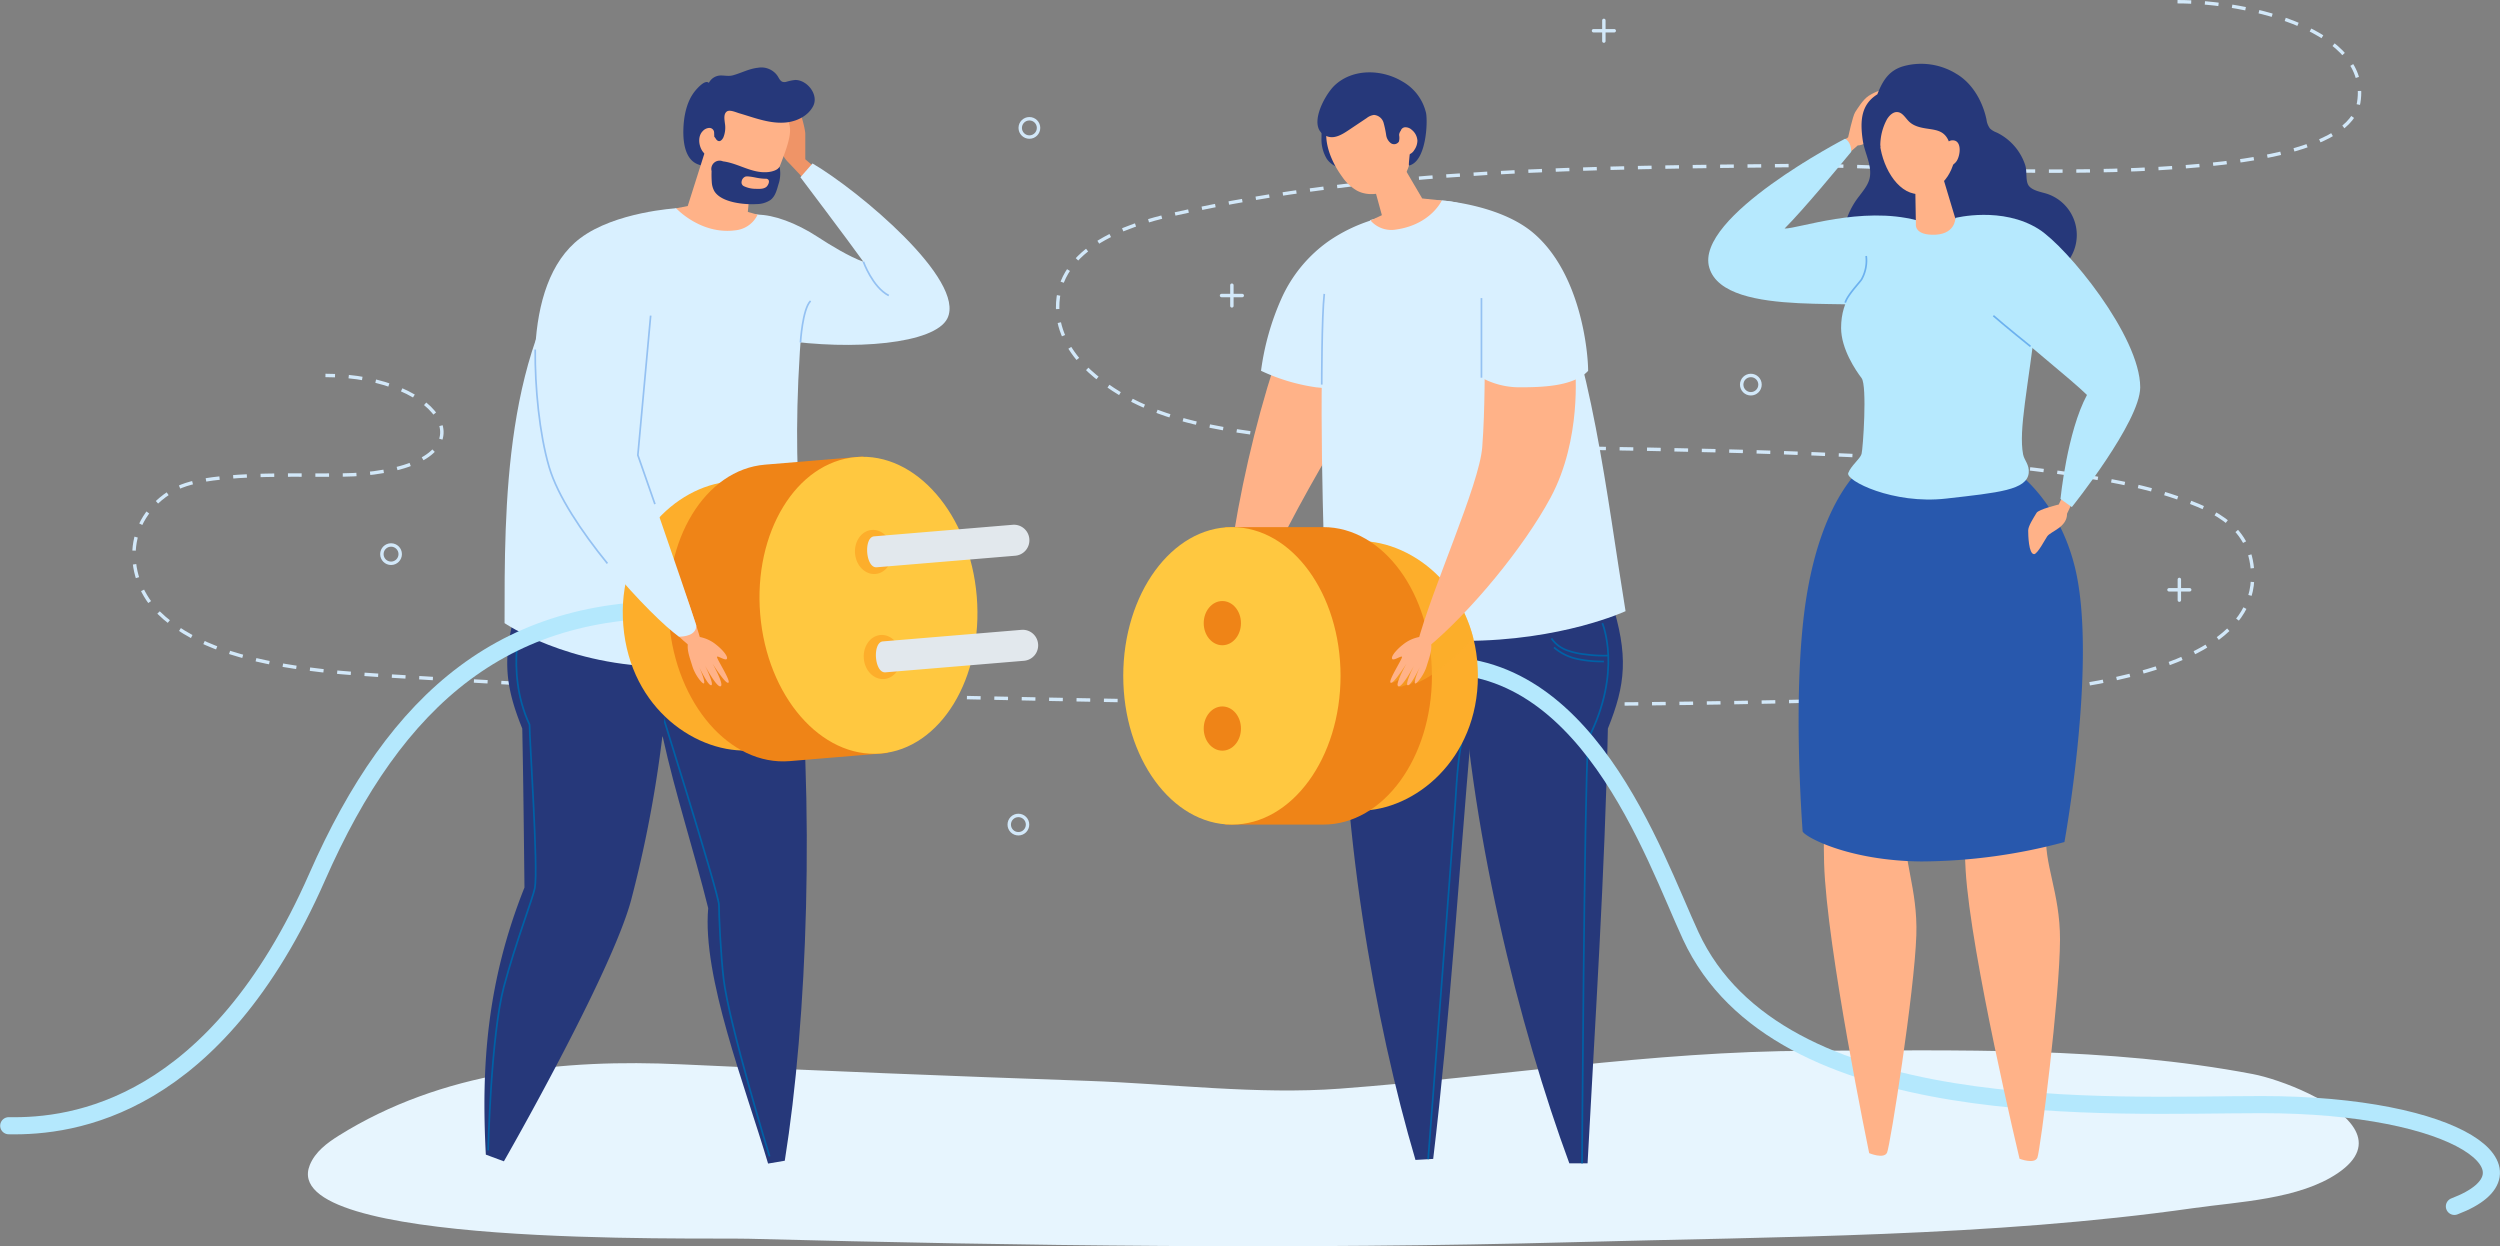 <svg xmlns="http://www.w3.org/2000/svg" width="729.776" height="363.792" viewBox="0 0 729.776 363.792"><rect x="0" y="0" width="729.776" height="363.792" fill="#808080" stroke="none"/><g id="Group_5980" data-name="Group 5980" transform="translate(-507.451 -545.03)"><path id="Path_9683" data-name="Path 9683" d="M404.44,399.552s-11.261,4.8-11.253,7.207c.006,1.379,15.485-.594,16.417-1.527,1.493-1.493-.6-5.472-.6-5.472Z" transform="translate(516.924 487.569)" fill="#26387a"></path><path id="Path_9684" data-name="Path 9684" d="M399.725,396.043l.722,6.923a2.113,2.113,0,0,0,1.949,1.243,3.275,3.275,0,0,0,2.611-1.243l-.556-8.665" transform="translate(520.917 484.363)" fill="#ffb288"></path><path id="Path_9687" data-name="Path 9687" d="M432.315,400.552s-11.261,4.8-11.253,7.207c.006,1.379,15.485-.594,16.417-1.527,1.493-1.493-.6-5.472-.6-5.472Z" transform="translate(533.95 488.18)" fill="#26387a"></path><path id="Path_9688" data-name="Path 9688" d="M427.6,397.043l.722,6.923a2.113,2.113,0,0,0,1.949,1.244,3.275,3.275,0,0,0,2.611-1.244l-.556-8.664" transform="translate(537.943 484.973)" fill="#ffb288"></path><path id="Path_9711" data-name="Path 9711" d="M287.861,399.4s10.863,1.811,11.163,4.2c.171,1.368-15.225,3-16.271,2.192-1.672-1.289.379-6.11.379-6.11Z" transform="translate(449.069 487.475)" fill="#26387a"></path><path id="Path_9712" data-name="Path 9712" d="M287,395.69l.891,6.865a2.116,2.116,0,0,1-1.774,1.485,3.276,3.276,0,0,1-2.75-.9l-1.277-8.571" transform="translate(449.066 484.526)" fill="#ffb288"></path><path id="Path_9715" data-name="Path 9715" d="M282.6,399.823l-.754-2.965,6.281-.233.084,2.736Z" transform="translate(448.915 485.781)" fill="#0061a6"></path><path id="Path_9716" data-name="Path 9716" d="M235.961,400.278s8.5,6.14,7.745,8.3c-.432,1.239-14.256-3.884-14.807-5.013-.881-1.806,2.909-5.053,2.909-5.053Z" transform="translate(416.495 486.935)" fill="#26387a"></path><path id="Path_9717" data-name="Path 9717" d="M236.9,397l-2.146,6.234a2.011,2.011,0,0,1-2.141.515,3.117,3.117,0,0,1-1.965-1.928l2.535-7.853" transform="translate(417.642 484.162)" fill="#ffb288"></path><path id="Path_9720" data-name="Path 9720" d="M230.644,397.751l.835-3.521,6.747,3.138-1.331,3.015Z" transform="translate(417.642 484.319)" fill="#0061a6"></path><path id="Path_9748" data-name="Path 9748" d="M490.3,396.527a7.251,7.251,0,0,1,.689,2.208c-.092,1.867-.151,3.141-.151,3.141l-.81.053-.282-1.522a12.846,12.846,0,0,0-4.347,1.819c-1.063.7-6.4.636-7.226.2a1.079,1.079,0,0,1-.349-1.72c.308-.358,6.086-2.882,6.086-2.882" transform="translate(568.446 485.721)" fill="#26387a"></path><path id="Path_9749" data-name="Path 9749" d="M483.706,396.594c-.467,1.129-5.032,3.616-4.61,3.95s3.073.349,6.018-.63c2.682-.892,4.2-1.893,4.286-2.6l-.514-1.888" transform="translate(569.38 485.052)" fill="#ffb288"></path><path id="Path_9751" data-name="Path 9751" d="M517.5,397.435a7.246,7.246,0,0,1,.756,2.186c-.036,1.87-.056,3.144-.056,3.144l-.809.079-.327-1.514a12.869,12.869,0,0,0-4.291,1.951c-1.041.731-6.38.831-7.216.422a1.08,1.08,0,0,1-.4-1.709c.3-.367,6-3.065,6-3.065" transform="translate(585.153 486.276)" fill="#26387a"></path><path id="Path_9752" data-name="Path 9752" d="M510.905,397.669c-.433,1.144-4.919,3.768-4.489,4.088s3.083.256,6-.813c2.655-.973,4.141-2.018,4.206-2.724l-.57-1.872" transform="translate(586.066 485.612)" fill="#ffb288"></path><path id="Path_9673" data-name="Path 9673" d="M796.694,400.928c-4.351-8.3-22.029-14.968-29.942-16.478-42.23-8.06-86.463-6.935-129.243-6.8-46.589.147-91.041,7.6-137.245,11.057-24.027,1.79-49.419-1.434-73.5-2.27q-59.487-2.061-118.948-4.837c-34.178-1.595-69.651,1.981-99.8,20.824-3.426,2.144-6.888,4.729-8.447,8.574-9.794,24.143,112.262,21.11,128.164,21.524,80.213,2.088,160.479,3.167,240.7,1C628.082,431.9,690.246,432,749.4,423.584c13.081-1.862,30.884-2.529,42.185-10.227C797.839,409.1,798.741,404.833,796.694,400.928Z" transform="translate(398.319 474.113)" fill="#e7f5fe"></path><path id="Path_9674" data-name="Path 9674" d="M764.025,187.489c21.433,0,56.357,8.474,52.9,29.4-4.734,28.68-132.211,18.1-162.659,18.4-61.23.6-123.107.828-183.142,14.217-14.6,3.255-35.507,10.441-33.917,29.065.556,6.5,4.389,12.393,9.267,16.8,17.532,15.834,41.961,17.352,64.638,20.13,34.3,4.2,197.451-1.4,250.783,16.087,10.5,3.444,23.626,7.885,24.062,22.888,1.112,38.149-93.633,36.27-122.051,37-75.851,1.935-151.788,1.168-227.64-.329-61.3-1.21-122.791-2.281-183.991-6.237-22.814-1.474-60.126-1.917-77.525-19.043-9.729-9.576-11-26.986,4.377-35.881,10.842-6.269,42.646-3.528,54.887-4.58,39.561-3.4,24.054-28.817-10.625-28.817" transform="translate(379.067 358.041)" fill="none" stroke="#d2e8f9" stroke-miterlimit="10" stroke-width="1" stroke-dasharray="4"></path><ellipse id="Ellipse_411" data-name="Ellipse 411" cx="2.675" cy="2.675" rx="2.675" ry="2.675" transform="translate(618.928 704.112)" fill="none" stroke="#d2e8f9" stroke-miterlimit="10" stroke-width="1"></ellipse><ellipse id="Ellipse_412" data-name="Ellipse 412" cx="2.675" cy="2.675" rx="2.675" ry="2.675" transform="translate(1015.867 654.63)" fill="none" stroke="#d2e8f9" stroke-miterlimit="10" stroke-width="1"></ellipse><ellipse id="Ellipse_413" data-name="Ellipse 413" cx="2.675" cy="2.675" rx="2.675" ry="2.675" transform="translate(805.265 579.693)" fill="none" stroke="#d2e8f9" stroke-miterlimit="10" stroke-width="1"></ellipse><ellipse id="Ellipse_414" data-name="Ellipse 414" cx="2.675" cy="2.675" rx="2.675" ry="2.675" transform="translate(802.055 783.061)" fill="none" stroke="#d2e8f9" stroke-miterlimit="10" stroke-width="1"></ellipse><line id="Line_7" data-name="Line 7" y2="6.05" transform="translate(867.053 628.276)" fill="none" stroke="#d2e8f9" stroke-linecap="round" stroke-linejoin="round" stroke-width="1"></line><line id="Line_8" data-name="Line 8" x1="6.05" transform="translate(864.028 631.301)" fill="none" stroke="#d2e8f9" stroke-linecap="round" stroke-linejoin="round" stroke-width="1"></line><line id="Line_9" data-name="Line 9" y2="6.05" transform="translate(975.637 550.979)" fill="none" stroke="#d2e8f9" stroke-linecap="round" stroke-linejoin="round" stroke-width="1"></line><line id="Line_10" data-name="Line 10" x1="6.05" transform="translate(972.612 554.005)" fill="none" stroke="#d2e8f9" stroke-linecap="round" stroke-linejoin="round" stroke-width="1"></line><line id="Line_11" data-name="Line 11" y2="6.05" transform="translate(1143.626 714.173)" fill="none" stroke="#d2e8f9" stroke-linecap="round" stroke-linejoin="round" stroke-width="1"></line><line id="Line_12" data-name="Line 12" x1="6.05" transform="translate(1140.6 717.198)" fill="none" stroke="#d2e8f9" stroke-linecap="round" stroke-linejoin="round" stroke-width="1"></line><path id="Path_9685" data-name="Path 9685" d="M427.469,296.808c4.1,16.5,2.576,24.885-3.425,37.335-3.636,41.86-6.176,83.555-11.068,124.37l-5.172.3c-11.752-39.738-22.566-99.145-21.187-153.447" transform="translate(512.838 424.813)" fill="#26387a"></path><path id="Path_9686" data-name="Path 9686" d="M415.435,300.328a31.233,31.233,0,0,1,1.741,12.224c-.2,6.263-2.745,11.933-4.393,17.872-2.2,7.92-2.368,15.808-2.969,23.927q-1.411,19.057-2.872,38.108-2.368,31.075-4.778,62.143-.07.923-.143,1.844" transform="translate(522.32 426.963)" fill="none" stroke="#0061a6" stroke-miterlimit="10" stroke-width="0.5"></path><path id="Path_9689" data-name="Path 9689" d="M451.919,295.94c5.179,16.2,4.217,24.661-.946,37.482-.858,42.008-3.748,85.873-5.928,126.923h-5.319c-14.356-38.873-29.734-98.89-31.95-153.165" transform="translate(525.835 424.283)" fill="#26387a"></path><path id="Path_9690" data-name="Path 9690" d="M435.831,300.105s6,14.049-4.145,33.782c-1.171,18.622-1.774,123.914-1.774,123.914" transform="translate(539.356 426.827)" fill="none" stroke="#0061a6" stroke-miterlimit="10" stroke-width="0.5"></path><path id="Path_9691" data-name="Path 9691" d="M424.367,302.868a9.279,9.279,0,0,0,4.4,3.423,21.885,21.885,0,0,0,5.49,1.244,38.968,38.968,0,0,0,6.695.345" transform="translate(535.969 428.514)" fill="none" stroke="#0061a6" stroke-miterlimit="10" stroke-width="0.5"></path><path id="Path_9692" data-name="Path 9692" d="M424.823,304.5a15.282,15.282,0,0,0,6.881,3.391,35.918,35.918,0,0,0,7.685.726" transform="translate(536.247 429.512)" fill="none" stroke="#0061a6" stroke-miterlimit="10" stroke-width="0.5"></path><path id="Path_9693" data-name="Path 9693" d="M416.749,252.894c-17.909,31.163-37.187,59.385-48.617,93.463l-3.405-1.81c.87-31.639,11.124-77.645,24.591-106.29" transform="translate(499.54 389.05)" fill="#ffb288"></path><path id="Path_9694" data-name="Path 9694" d="M403.715,227.141a47.328,47.328,0,0,0-12.057,5.888,41.043,41.043,0,0,0-13.924,16.8,76.081,76.081,0,0,0-6,21.179,56.24,56.24,0,0,0,16.089,4.821,84.935,84.935,0,0,0,17.732,0" transform="translate(503.823 382.261)" fill="#d9f0ff"></path><path id="Path_9695" data-name="Path 9695" d="M383.655,247.78c-1.906,33.7-.453,68.374.4,101.16,0,0,11.752,3.127,40.307,3.127,28.447,0,47.076-8.671,47.076-8.671-5.512-33.695-9.9-75.036-23.394-102.774,0,0-15.23-16.429-30.257-17.1-3.022-.135-6.037.97-8.917,2.308-2.12.986-11.863,3.368-11.863,3.368Z" transform="translate(510.529 380.041)" fill="#d9f0ff"></path><path id="Path_9696" data-name="Path 9696" d="M383.483,240.441c-.746,6.479-.746,26.48-.746,26.48" transform="translate(510.54 390.384)" fill="none" stroke="#94c1f2" stroke-miterlimit="10" stroke-width="0.5"></path><path id="Path_9697" data-name="Path 9697" d="M400.832,308.086c47.7-5.29,67.713,55.173,78.575,78.63,25.678,55.442,122.556,49.26,166.705,49.26,57.821,0,83.2,19.487,56.211,29.708" transform="translate(521.593 431.502)" fill="none" stroke="#b4e8fd" stroke-linecap="round" stroke-linejoin="round" stroke-width="5"></path><path id="Path_9698" data-name="Path 9698" d="M433.974,324.579c0,24.54-18.574,39.35-34.449,39.35H373.487v-78.7h26.039C415.4,285.227,433.974,300.038,433.974,324.579Z" transform="translate(504.891 417.739)" fill="#fdae2b"></path><path id="Path_9699" data-name="Path 9699" d="M425.628,326.121c0,23.98-14.2,43.419-31.715,43.419h-28.73V282.7h28.73C411.429,282.7,425.628,302.141,425.628,326.121Z" transform="translate(499.819 416.197)" fill="#ef8417"></path><path id="Path_9700" data-name="Path 9700" d="M413.541,294.93q-9.319,12.7-18.149,25.749a4.407,4.407,0,0,0,2.221-1.163c0,.652-1.041,1.782-.121,2.2s1.893-.657,2.853-.362c.9-.211,1.741-1.34,2.4-1.991a4.922,4.922,0,0,0-.4,1.519c6.339-2.464,12.007-8.373,16.938-13.13A39.726,39.726,0,0,0,413.541,294.93Z" transform="translate(518.27 423.666)" fill="#fdae2b" opacity="0.5" style="mix-blend-mode: multiply;isolation: isolate"></path><ellipse id="Ellipse_415" data-name="Ellipse 415" cx="31.715" cy="43.419" rx="31.715" ry="43.419" transform="translate(835.339 698.899)" fill="#ffc840"></ellipse><path id="Path_9701" data-name="Path 9701" d="M372.225,321.656c0,3.563-2.434,6.453-5.436,6.453s-5.438-2.89-5.438-6.453,2.436-6.453,5.438-6.453S372.225,318.093,372.225,321.656Z" transform="translate(497.478 436.048)" fill="#ef8417"></path><path id="Path_9702" data-name="Path 9702" d="M372.225,302.552c0,3.563-2.434,6.453-5.436,6.453s-5.438-2.89-5.438-6.453,2.436-6.453,5.438-6.453S372.225,298.989,372.225,302.552Z" transform="translate(497.478 424.38)" fill="#ef8417"></path><path id="Path_9703" data-name="Path 9703" d="M446.177,256.881s2.013,20.509-7.157,37.564c-7.843,14.584-23.421,33.461-36.008,43.862l-3.023-.736c4.38-16.81,18.207-46.658,19.067-57.849s.654-24.157.86-30.393" transform="translate(521.078 395.813)" fill="#ffb288"></path><path id="Path_9704" data-name="Path 9704" d="M404.491,223.514s16.88,1.155,26.672,9.428c13.98,11.814,16.052,34.933,16.052,40.3-4.225,4.567-13.463,4.8-20.195,4.8a23.212,23.212,0,0,1-11.649-3.222L414,249.319" transform="translate(523.828 380.045)" fill="#d9f0ff"></path><path id="Path_9705" data-name="Path 9705" d="M404.165,302.56a10.735,10.735,0,0,0-5.4,2.386c-1.479,1.155-3.3,3.09-3.107,3.974.2.929,2.624-.859,2.919-.5s-4.149,7.071-3.312,7.574,4.616-5.577,4.616-5.577-3.671,6.495-2.25,6.637c1.187.119,4.446-6.028,4.446-6.028s-2.756,5.5-1.812,5.7,3.5-5.267,3.5-5.267-2.078,4.678-1.281,4.757c.4.04,2.455-2.286,3.312-5.1.844-2.772,1.83-5.179,1.07-7.342" transform="translate(518.13 428.327)" fill="#ffb288"></path><line id="Line_13" data-name="Line 13" y2="23.236" transform="translate(939.904 632.044)" fill="none" stroke="#94c1f2" stroke-miterlimit="10" stroke-width="0.5"></line><path id="Path_9706" data-name="Path 9706" d="M382.82,210.6c-.089,1.007-.129,2.018-.121,3.028a10.924,10.924,0,0,0,1.559,6.276,6.6,6.6,0,0,0,3.623,2.542c1.028.28,2.373.161,2.816-.807a2.625,2.625,0,0,0,.163-1.108,29.771,29.771,0,0,0-2.139-10.965" transform="translate(510.517 371.525)" fill="#26387a"></path><path id="Path_9707" data-name="Path 9707" d="M407.77,216.133c-1.447-5.644-6-13.55-13.413-11.963-4.654,1-8.94,4.167-10.309,8.607-1.635,5.3,1.016,11.466,4.193,15.794a13.086,13.086,0,0,0,4.37,4.053c4.291,2.218,10.082.4,12.994-3.3S408.914,220.6,407.77,216.133Z" transform="translate(511.037 368.103)" fill="#ffb288"></path><path id="Path_9708" data-name="Path 9708" d="M392.465,223.262l2.423,8.85-3.3,1.556a8.049,8.049,0,0,0,7.489,2.626c10.113-1.459,13.292-8.468,13.292-8.468l-5.709-.6-6.321-10.773" transform="translate(515.948 375.734)" fill="#ffb288"></path><path id="Path_9709" data-name="Path 9709" d="M413.674,212.217A14.206,14.206,0,0,0,406.831,203c-5.986-3.636-14.505-3.927-19.834,1.081-3.035,2.851-8.5,12.96-1.97,14.966,2.038.627,4.135-.614,5.908-1.8l5.411-3.618a4.292,4.292,0,0,1,2.115-.91,3.165,3.165,0,0,1,2.792,2.245,29.35,29.35,0,0,1,.786,3.74,3.579,3.579,0,0,0,1.355,2.265,1.665,1.665,0,0,0,2.345-.472,4.178,4.178,0,0,0,.066-1.857c-.011-.627.342-1.393.966-1.366a1.1,1.1,0,0,1,.606.263c1.575,1.226,1.063,3.684,1.587,5.61.069.253-.459,4.151-.283,4.348C413.709,226.33,414.183,215,413.674,212.217Z" transform="translate(510.067 365.86)" fill="#26387a"></path><path id="Path_9710" data-name="Path 9710" d="M397.036,211.694a1.392,1.392,0,0,1,1.285-1.448,2.736,2.736,0,0,1,1.97.749,4.362,4.362,0,0,1,1.648,3.175,4.9,4.9,0,0,1-.9,2.7,2.891,2.891,0,0,1-1.448,1.274,2.289,2.289,0,0,1-2.27-.723" transform="translate(519.267 371.935)" fill="#ffb288"></path><path id="Path_9713" data-name="Path 9713" d="M260.354,298.124c-1.941,16.892-2.047,25.011,5.5,36.586,3.578,16.346,9.07,33.078,13.223,49.812-1.788,19.984,10.741,51.816,17.48,74.551l4.871-.833c6.549-40.918,8.969-103.669,3.091-158.6" transform="translate(435.108 425.617)" fill="#26387a"></path><path id="Path_9714" data-name="Path 9714" d="M261.9,312.333s18.689,59.332,18.689,62.554.511,14.3,1.339,21.477c1.517,13.155,13.437,51.931,13.437,51.931" transform="translate(436.732 434.296)" fill="none" stroke="#0061a6" stroke-miterlimit="10" stroke-width="0.5"></path><path id="Path_9718" data-name="Path 9718" d="M241.1,295.94c-5.179,16.2-4.217,24.661.947,37.482.313,15.343.467,30.869.643,46.4-10.931,27.363-12.662,51.916-11.279,77.972l5.272,1.954s31.39-54.711,37.163-76.339a357.519,357.519,0,0,0,11.4-76.226" transform="translate(417.858 424.283)" fill="#26387a"></path><path id="Path_9719" data-name="Path 9719" d="M241.978,298.124s-5.712,16.714,1.778,32.822c0,4.5,2.574,41.878,1.556,47.654-.49,2.771-5.62,15.984-9.046,28.848-3.792,14.228-4.592,47.783-4.592,47.783" transform="translate(418.271 425.617)" fill="none" stroke="#0061a6" stroke-miterlimit="10" stroke-width="0.5"></path><path id="Path_9721" data-name="Path 9721" d="M296.368,226.024l-4.228-3.61v-7.479c0-1.16-1.574-8.122-2.991-8.122s-1.741-1.741-2.45-1.033.58,8.574,0,9.154-1.332-3.735-1.869-3.2-.582,3.7-.582,5.32a10.756,10.756,0,0,0,2.579,5.886c1.284,1.282,6.964,7.421,6.964,7.421Z" transform="translate(450.383 369.111)" fill="#ef9467"></path><path id="Path_9722" data-name="Path 9722" d="M298.479,216.8l-3.536,4.024s13.964,18.484,18.389,24.673c-4.035-1.413-9.826-4.953-13.175-7.149-6.569-4.307-13.155-6.591-17.711-6.591-9.673,0-4.61,31.884,6.611,36.551,21.287,3.2,45.146,1.176,48.8-6.306C343.272,250.909,312.071,224.787,298.479,216.8Z" transform="translate(446.156 375.942)" fill="#d9f0ff"></path><path id="Path_9723" data-name="Path 9723" d="M299.679,234.612s2.663,7.437,7.4,9.865" transform="translate(459.809 386.824)" fill="none" stroke="#94c1f2" stroke-miterlimit="10" stroke-width="0.5"></path><path id="Path_9724" data-name="Path 9724" d="M259.639,235.229c-25.375,28.5-24.99,77.5-24.99,110.8,0,0,18.629,12.717,47.076,12.717,28.555,0,40.307-7.012,40.307-7.012.855-33.743-5.163-48.3.4-104.113,0,0-9.08-20.834-13.921-20.834s-23.775-1.867-23.775-1.867Z" transform="translate(420.088 380.905)" fill="#d9f0ff"></path><path id="Path_9725" data-name="Path 9725" d="M288.276,253.833s.577-9.749,2.943-12.116" transform="translate(452.844 391.162)" fill="none" stroke="#94c1f2" stroke-miterlimit="10" stroke-width="0.5"></path><path id="Path_9726" data-name="Path 9726" d="M271.038,216.628c.944-5.751,5.04-13.964,12.563-13.035,4.724.583,8.383,3.845,11.026,7.666,2.268,3.276,1.411,6.411-1.815,14.707-1.028,1.695-3.246,4.724-4.968,5.815-4.079,2.589-10.008,1.287-13.234-2.137A15.484,15.484,0,0,1,271.038,216.628Z" transform="translate(442.178 367.833)" fill="#ffb288"></path><path id="Path_9727" data-name="Path 9727" d="M274.344,218.425c1.082-.163.008-.867.486.119.306.63.4.813,1.01,1.018s.614.752,1.116,1.126c.783.583,1.447-.209,1.777-.881a7.57,7.57,0,0,0,.449-4.1c-.113-1.06-.467-2.737.572-3.473.849-.6,2.725.271,3.6.524,1.35.391,2.685.828,4.029,1.237,3.241.986,6.662,1.852,10.072,1.393,2.978-.4,6.057-1.952,7.484-4.713,1.711-3.31-1.709-7.635-5.195-7.64a13.523,13.523,0,0,0-2.671.553,2.064,2.064,0,0,1-1,.014c-.76-.224-1.1-1.078-1.524-1.745a5.739,5.739,0,0,0-5.775-2.376c-2.581.284-4.784,1.522-7.241,2.192-1.3.356-2.429.019-3.729.061a3.957,3.957,0,0,0-3.31,2.162c-1.053-1.1-3.4,1.6-3.988,2.311-2.573,3.13-3.384,7.638-3.455,11.593-.061,3.46.515,8.492,4.309,9.885,1.6.588,2.614.9,2.682-.569-.7-1.525-.867-4.551-1.013-5.821s.23-2.788,1.409-3.284" transform="translate(439.877 365.336)" fill="#26387a"></path><path id="Path_9728" data-name="Path 9728" d="M287.491,223.657l-.826,8.69,2.856.809a8.044,8.044,0,0,1-6.49,4.565c-10.129,1.35-17.286-6.432-17.286-6.432l3.381-.654,5.117-16.135" transform="translate(439.082 374.539)" fill="#ffb288"></path><path id="Path_9729" data-name="Path 9729" d="M274.274,211.69a1.391,1.391,0,0,0-1.408-1.331,2.747,2.747,0,0,0-1.9.92c-2.832,2.821.728,9.694,3.523,6.144" transform="translate(441.638 372.01)" fill="#ffb288"></path><path id="Path_9730" data-name="Path 9730" d="M292.007,217.966c-.454,1.065-2.25,1.49-3.235,1.6-4.765.527-8.718-2.553-13.279-3.117a2.425,2.425,0,0,0-3.321,2.835,29.786,29.786,0,0,0,.056,3.2,6.15,6.15,0,0,0,.735,2.642c2.059,3.429,8.932,4.008,12.416,3.795a7.28,7.28,0,0,0,3.974-1.19c1.569-1.182,1.909-3.251,2.5-5.069A10.041,10.041,0,0,0,292.007,217.966Z" transform="translate(442.998 375.682)" fill="#26387a"></path><path id="Path_9731" data-name="Path 9731" d="M285.3,220.015a.945.945,0,0,0-.506-.184c-2.224,0-3.458-.533-5.195-.669a2.431,2.431,0,0,0-.884.044,1.811,1.811,0,0,0-1.1,1.448,1.221,1.221,0,0,0,.755,1.39,7.987,7.987,0,0,0,3.336.728c1,.029,2.3.114,3.125-.559C285.311,221.828,286,220.518,285.3,220.015Z" transform="translate(446.319 377.376)" fill="#ffb288"></path><path id="Path_9732" data-name="Path 9732" d="M345.467,297.849c-55.433-2.9-87.705,25.708-110.625,77.816-29.745,67.621-71.32,73.022-90.047,72.652" transform="translate(365.205 425.326)" fill="none" stroke="#b4e8fd" stroke-linecap="round" stroke-linejoin="round" stroke-width="5"></path><path id="Path_9733" data-name="Path 9733" d="M256.234,317.351c2.039,24.455,21.78,37.67,37.6,36.351l25.948-2.165-6.543-78.428-25.947,2.163C271.472,276.593,254.193,292.894,256.234,317.351Z" transform="translate(433.171 410.337)" fill="#fdae2b"></path><path id="Path_9734" data-name="Path 9734" d="M264.551,318.194c1.993,23.9,17.759,42.089,35.214,40.632l28.63-2.387L321.177,269.9l-28.63,2.387C275.091,273.745,262.557,294.3,264.551,318.194Z" transform="translate(438.225 408.379)" fill="#ef8417"></path><ellipse id="Ellipse_416" data-name="Ellipse 416" cx="31.715" cy="43.419" rx="31.715" ry="43.419" transform="translate(725.753 681.087) rotate(-4.768)" fill="#ffc840"></ellipse><path id="Path_9735" data-name="Path 9735" d="M299.761,309.141c.3,3.55,2.962,6.227,5.955,5.978s5.179-3.331,4.882-6.881-2.962-6.229-5.955-5.978S299.466,305.589,299.761,309.141Z" transform="translate(459.843 428.132)" fill="#fdae2b"></path><path id="Path_9736" data-name="Path 9736" d="M298.173,290.1c.3,3.552,2.962,6.227,5.955,5.978s5.179-3.331,4.882-6.881-2.962-6.227-5.955-5.978S297.878,286.551,298.173,290.1Z" transform="translate(458.873 416.504)" fill="#fdae2b"></path><path id="Path_9737" data-name="Path 9737" d="M303.142,294.692c3.259-.271,40.468-3.375,40.468-3.375a4.51,4.51,0,0,0,4.093-4.889h0a4.507,4.507,0,0,0-4.845-4.141l-40.47,3.376C299.292,285.921,299.883,294.964,303.142,294.692Z" transform="translate(460.222 415.933)" fill="#e2e8ed"></path><path id="Path_9738" data-name="Path 9738" d="M304.73,313.73l40.468-3.375a4.51,4.51,0,0,0,4.093-4.889h0a4.507,4.507,0,0,0-4.845-4.141l-40.47,3.375C300.88,304.959,301.471,314,304.73,313.73Z" transform="translate(461.192 427.562)" fill="#e2e8ed"></path><path id="Path_9739" data-name="Path 9739" d="M241.843,256.881S239.83,277.39,249,294.445c7.841,14.584,23.421,33.461,36.008,43.862l3.023-.736c-4.38-16.81-18.209-46.658-19.069-57.849s-.652-24.157-.86-30.393" transform="translate(424.368 395.813)" fill="#ffb288"></path><path id="Path_9740" data-name="Path 9740" d="M281.384,224.923s-17.786,1.026-28.015,8.753c-17.683,13.36-14.214,49.234-9.066,66.776s29.914,43.859,37.914,49.529c1.311,0,5.163-.325,5.024-3.342-4.423-13.676-17.036-49.65-17.036-49.65l1.993-48.53" transform="translate(423.443 380.905)" fill="#d9f0ff"></path><path id="Path_9741" data-name="Path 9741" d="M270.811,302.56a10.741,10.741,0,0,1,5.4,2.386c1.479,1.155,3.3,3.09,3.107,3.974-.2.929-2.624-.859-2.919-.5s4.148,7.071,3.312,7.574-4.617-5.577-4.617-5.577,3.671,6.495,2.25,6.637c-1.189.119-4.446-6.028-4.446-6.028s2.754,5.5,1.812,5.7-3.5-5.267-3.5-5.267,2.08,4.678,1.281,4.757c-.4.04-2.453-2.286-3.312-5.1-.844-2.772-1.83-5.179-1.068-7.342" transform="translate(440.36 428.327)" fill="#ffb288"></path><path id="Path_9742" data-name="Path 9742" d="M263.79,299.4c-2.835-8.162-4.985-14.293-4.985-14.293l3.737-40.732" transform="translate(434.843 392.786)" fill="none" stroke="#94c1f2" stroke-miterlimit="10" stroke-width="0.5"></path><path id="Path_9743" data-name="Path 9743" d="M240.206,250.517c-.1,11.047,1.229,24.655,4.061,34.3,2.477,8.444,9.5,18.92,17.012,28.149" transform="translate(423.479 396.538)" fill="none" stroke="#94c1f2" stroke-miterlimit="10" stroke-width="0.5"></path><path id="Path_9744" data-name="Path 9744" d="M476.358,219.235l2.858-1.956s1.326-6.221,2.057-7.337c.775-1.184,2.247-3.628,3.914-4.755.7-.47,3.88-2.271,4.684-1.467.395.395-.947,4-1.564,4.613s-2.427,3.376-2.145,4.24,1.79-1.026,2.145-1.384.838-.8,1.005-.338c.279.768-1.329,5.1-2.589,6.361s-3.3,2.447-4.716,2.447l-4.439,3.922" transform="translate(567.725 367.83)" fill="#ffb288"></path><path id="Path_9745" data-name="Path 9745" d="M510.193,201.668c4.729,2.787,7.656,8.035,8.79,13.289a5.527,5.527,0,0,0,1.028,2.672,5.9,5.9,0,0,0,1.96,1.177,16.143,16.143,0,0,1,8.3,9.439c.59,1.738.129,4.193.814,5.675.839,1.819,3.927,2.231,5.588,2.782a12.66,12.66,0,0,1,.247,23.951,7.8,7.8,0,0,1,.9,6.567,15.257,15.257,0,0,1-3.466,5.846A32.331,32.331,0,0,1,509,283.523a23.733,23.733,0,0,1-7.969-1.595,32.243,32.243,0,0,1-7.767-4.966c-2.9-2.324-5.8-4.87-7.361-8.241s-1.461-7.787,1.189-10.395a8.071,8.071,0,0,1-8.052-3.636,11.791,11.791,0,0,1-1.343-9.03,22.459,22.459,0,0,1,4.172-8.325c1.316-1.759,2.827-3.541,3.106-5.72.466-3.636-1.564-6.883-2.093-10.5-.82-5.627-.565-10.462,4.253-13.453,1.545-4.008,3.417-7.1,7.853-8.28A19.5,19.5,0,0,1,510.193,201.668Z" transform="translate(568.335 364.91)" fill="#26387a"></path><path id="Path_9746" data-name="Path 9746" d="M513.619,236.123c-16.068-4.207-34.462,2.437-38.559,2.419,5.614-5.614,15.918-18.11,19.478-22.429,0-2.967-1.8-3.8-1.8-3.8s-44.073,22.79-39.645,37.672c4.625,15.536,47.8,7.912,51.253,12.373" transform="translate(553.323 373.207)" fill="#b6e9fe"></path><path id="Path_9747" data-name="Path 9747" d="M503.971,324.886c-.048,1.314-5.8,29.61-6.226,32.646-1.232,8.842,3.439,17.712,2.985,31.42-.553,16.665-7.642,61.457-8.542,63.443s-5.222.166-5.222.166-12.458-60.088-13.16-84.677c-.58-20.253,2.363-64.084,2.363-64.084" transform="translate(566.119 429.084)" fill="#ffb288"></path><path id="Path_9750" data-name="Path 9750" d="M528.432,325.291c-.008,1.316-4.9,29.772-5.229,32.822-.962,8.874,3.977,17.6,3.942,31.314-.045,16.673-5.765,61.661-6.6,63.675s-5.214.324-5.214.324-14.283-59.68-15.736-84.235c-1.2-20.227.409-64.126.409-64.126" transform="translate(581.645 429.856)" fill="#ffb288"></path><path id="Path_9753" data-name="Path 9753" d="M532.22,273.254s12.769,8.363,17.635,28.427c6.562,27.057-3.1,80.034-3.1,80.034A163.369,163.369,0,0,1,505,387.377c-21.752-.185-34.64-7.535-34.682-8.851s-3.244-41.423,1.176-68.636c4.961-30.541,17.6-38.774,17.6-38.774" transform="translate(563.326 409.12)" fill="#2858ad"></path><path id="Path_9754" data-name="Path 9754" d="M510.2,226.979c1.98-.736,7.115,1.063,16.73,4.747,4.224,4.57,6.074,14.584,6.986,23.448-2.494,21.575-5.279,33.355-3.937,40.636.319,1.725,1.9,3.032,1.648,5.436-.522,4.976-8.669,5.731-24.135,7.487s-29.389-5.269-28.553-7.463,3.473-4.117,3.89-5.57,1.682-19.937.01-22.132-5.984-8.505-5.984-14.652c0-8.653,4.763-12.535,7.882-17.29,5.195-7.923,9.14-12.891,14.17-14.135C506.962,225.5,510.2,226.979,510.2,226.979Z" transform="translate(568.031 381.84)" fill="#b6e9fe"></path><path id="Path_9755" data-name="Path 9755" d="M483.722,233.568a11.268,11.268,0,0,1-1.334,6.81c-.582.954-4.095,4.531-4.784,6.81" transform="translate(568.486 386.186)" fill="none" stroke="#6cb1ef" stroke-miterlimit="10" stroke-width="0.5"></path><path id="Path_9756" data-name="Path 9756" d="M502.279,229.992c4.222-4.193,4.889-12.15,2.97-17.527-2.162-6.053-10.786-10.589-16.725-6.8C476.865,213.111,488.695,243.483,502.279,229.992Z" transform="translate(572.256 368.296)" fill="#ffb288"></path><path id="Path_9757" data-name="Path 9757" d="M490.274,220.567l.219,12.948s-.485,2.879,4.578,3.059c6.939.248,6.939-4.736,6.939-4.736L498,218.5" transform="translate(576.225 376.981)" fill="#ffb288"></path><path id="Path_9758" data-name="Path 9758" d="M500.32,201.871a3.939,3.939,0,0,0-4.428-.108,26.448,26.448,0,0,1-2.5,1.849,15.056,15.056,0,0,1-2.208.549,12.562,12.562,0,0,0-7.973,6.688c-1.427,3.225-.97,8.47,1.7,10.773a16.1,16.1,0,0,1,1.964-8.192c.7-1.107,1.8-2.2,3.1-2.052,1.461.164,2.255,1.727,3.309,2.753,1.6,1.553,3.888,1.869,6,2.183,2.386.356,4.227.776,5.4,3.118a15.405,15.405,0,0,1,1.063,3.241,21.873,21.873,0,0,1,.728,3.987,9.689,9.689,0,0,0,.266,2.5c.525,1.6,2.151,2.561,3.744,3.1,1.223.412,3.284.8,4.053-.591a14.1,14.1,0,0,0,1.414-4.091c.733-4.349-.646-8.855-2.991-12.59-2.576-4.1-6.24-6.843-9.547-10.253A20.609,20.609,0,0,0,500.32,201.871Z" transform="translate(571.428 366.375)" fill="#26387a"></path><path id="Path_9759" data-name="Path 9759" d="M495.551,214.793a2.767,2.767,0,0,1,2-2.15c3.3-.5,2.8,4.423,1.522,6.153-.741,1.008-2.659,2.328-3.526-.474" transform="translate(579.448 373.383)" fill="#ffb288"></path><path id="Path_9760" data-name="Path 9760" d="M521.236,276.548l-1.551,3.315s-5.852,1.392-6.472,2.423c-.981,1.63-2.452,3.882-2.452,5.163s.122,6.9,1.727,6.9c1.007,0,3.363-4.584,3.85-5.225,1.147-1.514,5.776-2.613,5.776-6.6l2.833-5.974" transform="translate(588.738 412.439)" fill="#ffb288"></path><path id="Path_9761" data-name="Path 9761" d="M497.56,227.013s13.658-3.476,24.33,3.259c8.294,5.233,29.634,31.272,29.637,46.185,0,10.055-19.96,34.959-19.96,34.959l-3.315-2.369s1.931-19.571,7.733-30.359c-4.278-4.28-20.963-17.569-25.154-21.759" transform="translate(580.675 381.634)" fill="#b6e9fe"></path><path id="Path_9762" data-name="Path 9762" d="M504.452,244.39c2.983,2.65,10.842,8.975,10.842,8.975" transform="translate(584.885 392.796)" fill="none" stroke="#6cb1ef" stroke-miterlimit="10" stroke-width="0.5"></path></g></svg>